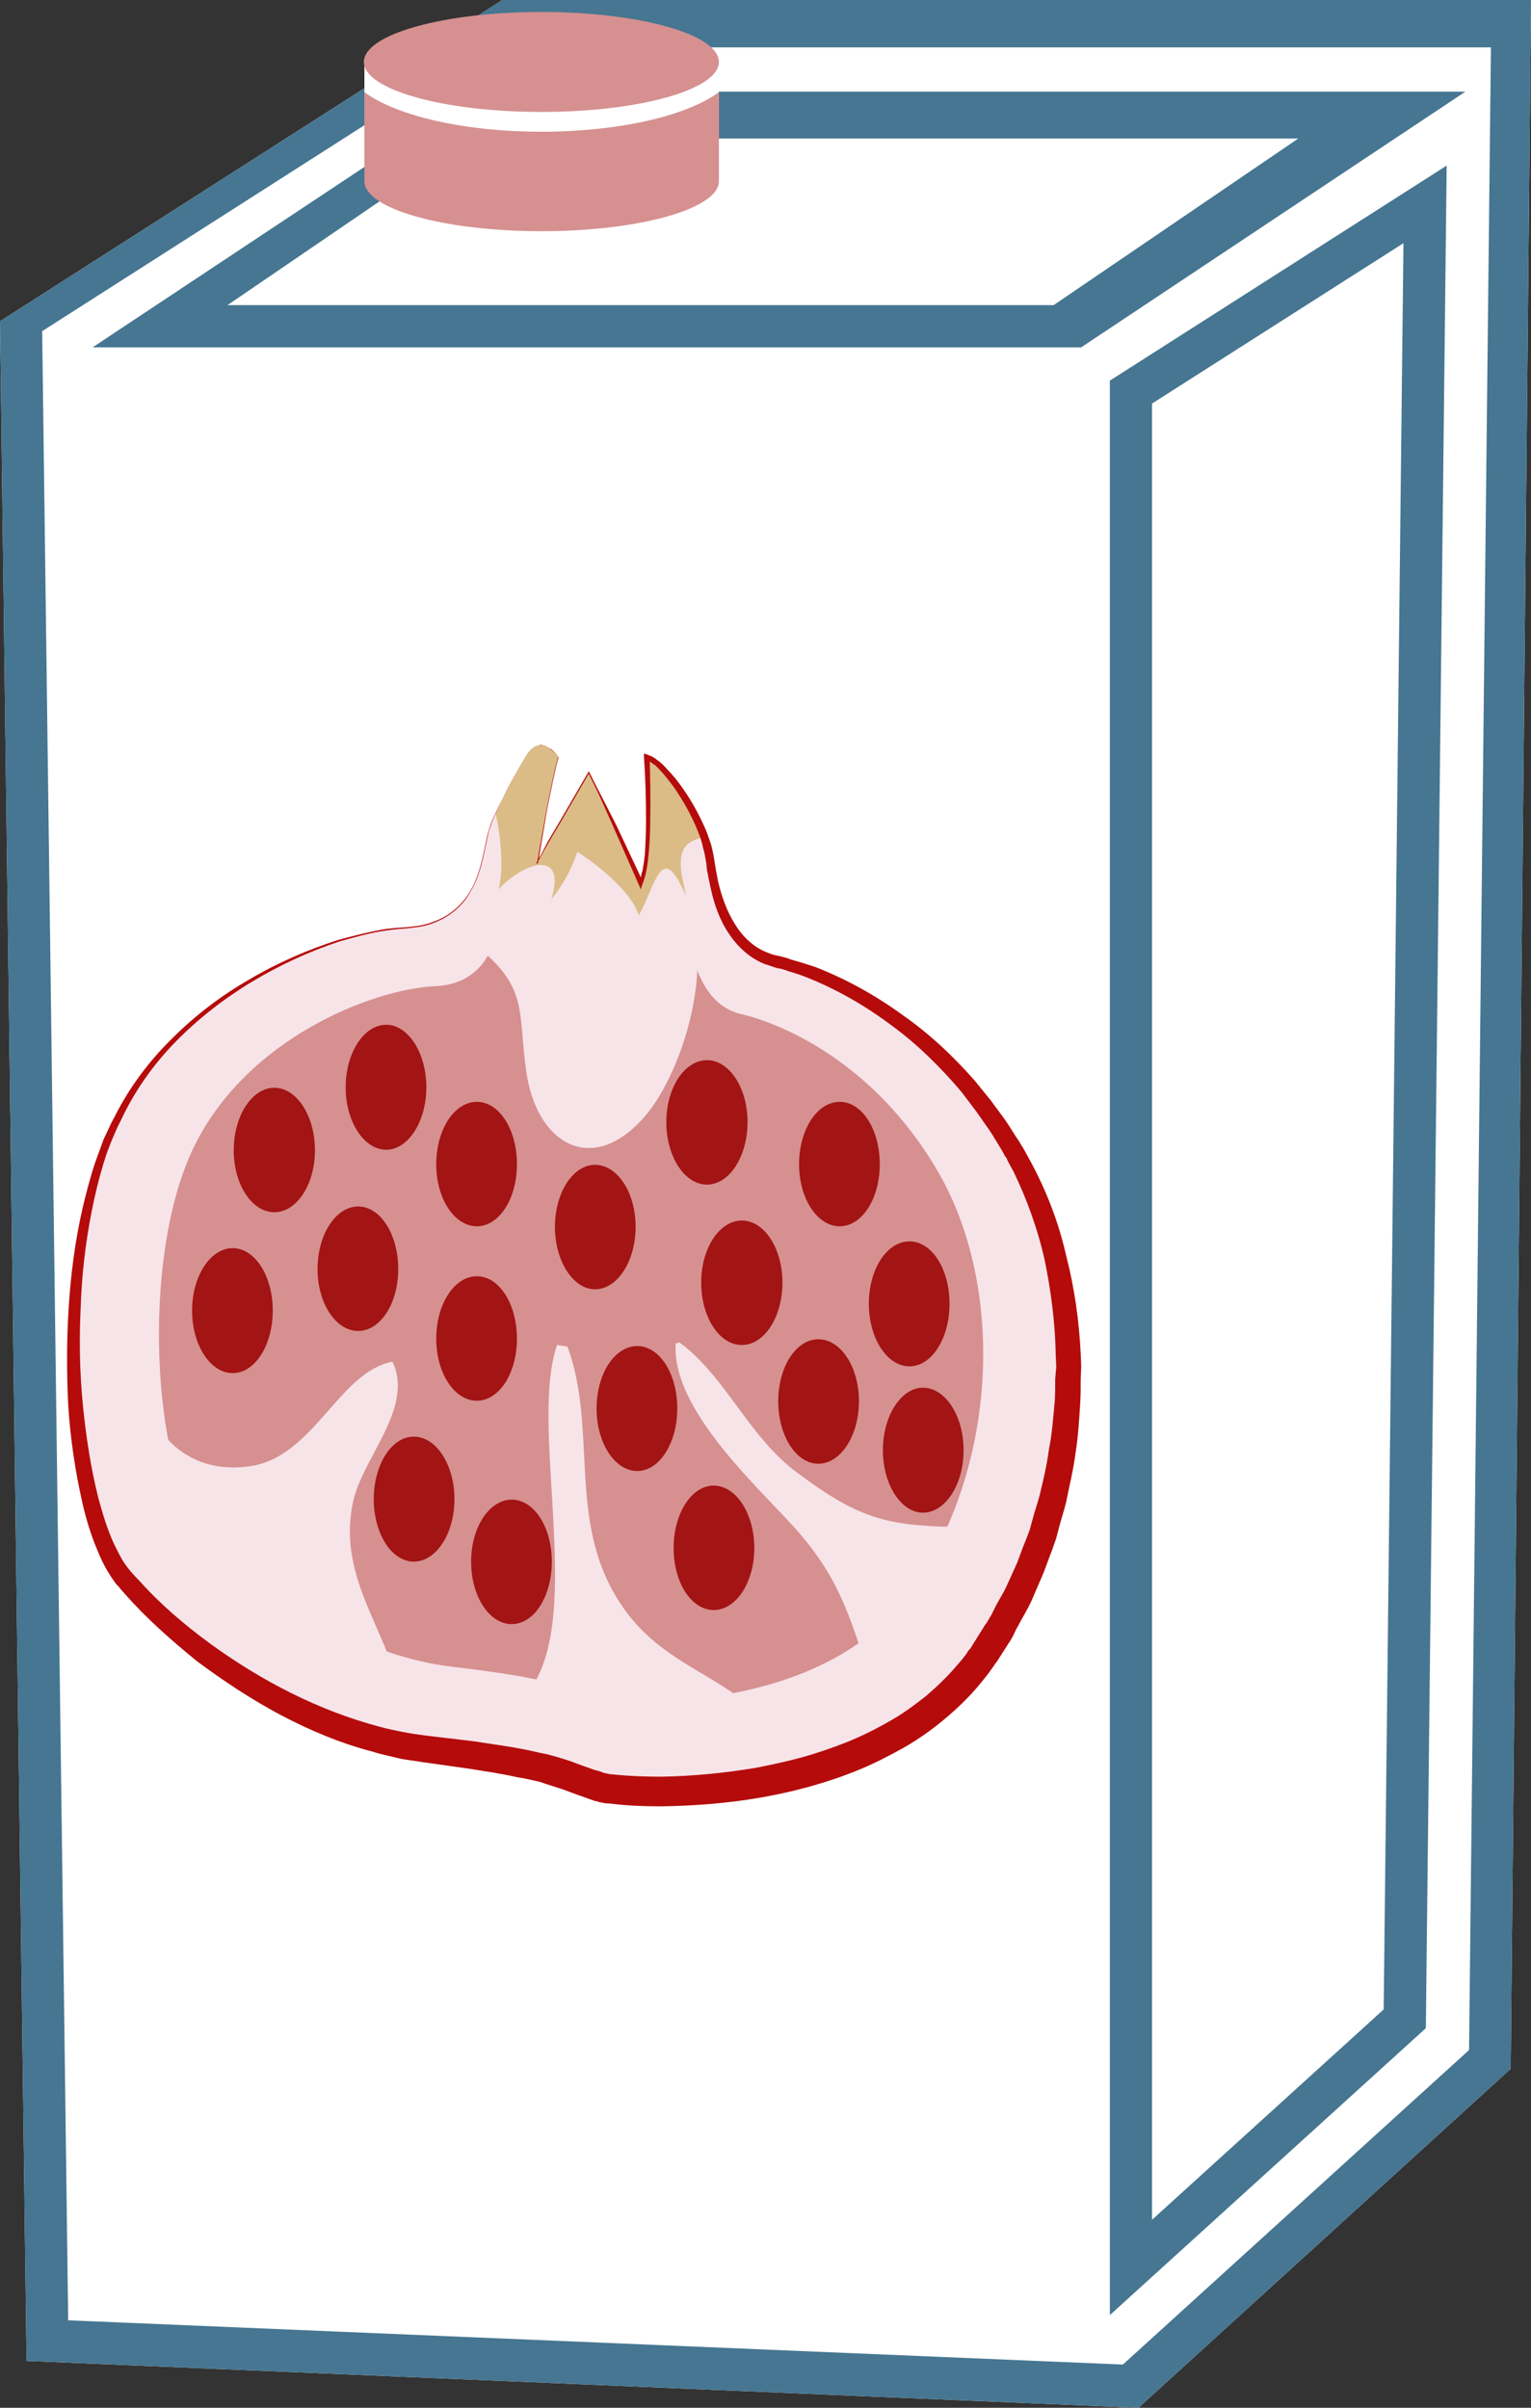 <?xml version="1.0" encoding="UTF-8" standalone="no"?>
<!-- Creator: CorelDRAW Home & Student X7 -->

<svg
   xmlns:dc="http://purl.org/dc/elements/1.1/"
   xmlns:cc="http://creativecommons.org/ns#"
   xmlns:rdf="http://www.w3.org/1999/02/22-rdf-syntax-ns#"
   xmlns:svg="http://www.w3.org/2000/svg"
   xmlns="http://www.w3.org/2000/svg"
   xmlns:sodipodi="http://sodipodi.sourceforge.net/DTD/sodipodi-0.dtd"
   xmlns:inkscape="http://www.inkscape.org/namespaces/inkscape"
   xml:space="preserve"
   width="29.41mm"
   height="46.24mm"
   version="1.1"
   style="clip-rule:evenodd;fill-rule:evenodd;image-rendering:optimizeQuality;shape-rendering:geometricPrecision;text-rendering:geometricPrecision"
   viewBox="0 0 2941 4624"
   id="svg71"
   sodipodi:docname="3528.svg"
   inkscape:version="0.92.4 (5da689c313, 2019-01-14)"><rect x="0" y="0" width="2941" height="4624" fill="#333333" stroke="none"/><sodipodi:namedview
   pagecolor="#ffffff"
   bordercolor="#666666"
   borderopacity="1"
   objecttolerance="10"
   gridtolerance="10"
   guidetolerance="10"
   inkscape:pageopacity="0"
   inkscape:pageshadow="2"
   inkscape:window-width="640"
   inkscape:window-height="480"
   id="namedview73"
   showgrid="false"
   inkscape:zoom="0.2102413"
   inkscape:cx="54.00945"
   inkscape:cy="75.174801"
   inkscape:window-x="0"
   inkscape:window-y="0"
   inkscape:window-maximized="0"
   inkscape:current-layer="svg71" />
 <defs
   id="defs4">
  <style
   type="text/css"
   id="style2">
   <![CDATA[
    .fil2 {fill:#D69090}
    .fil0 {fill:white}
    .fil1 {fill:#467691;fill-rule:nonzero}
    .fil7 {fill:#A31414;fill-rule:nonzero}
    .fil6 {fill:#B50B0B;fill-rule:nonzero}
    .fil5 {fill:#D69090;fill-rule:nonzero}
    .fil4 {fill:#DBBC86;fill-rule:nonzero}
    .fil3 {fill:#F7E4E9;fill-rule:nonzero}
   ]]>
  </style>
 </defs>
 <g
   id="Vrstva_x0020_1"
   transform="translate(-9071,-12215)">
  <polygon
   class="fil0"
   points="9071,12832 10036,12215 12012,12215 11973,16188 11258,16839 9122,16749 "
   id="polygon7"
   style="fill:#ffffff" />
  <path
   class="fil1"
   d="m 9508,12801 h 1587 l 470,-320 H 9977 Z m 1640,81 H 9249 l 740,-491 h 1897 z m 136,108 v 3488 l 445,-404 38,-3392 z m -81,3671 v -3715 l 647,-413 -40,3577 z m -2001,10 2026,85 665,-604 42,-3846 h -1930 l -853,545 z m 2056,168 -2136,-90 -51,-3917 965,-617 h 1976 l -39,3973 z"
   id="path9"
   inkscape:connector-curvature="0"
   style="fill:#467691;fill-rule:nonzero" />
  <rect
   class="fil0"
   x="9771"
   y="12334"
   width="681"
   height="189"
   id="rect11"
   style="fill:#ffffff" />
  <g
   id="_494808840">
   <path
   class="fil2"
   d="m 10452,12392 v 171 c 0,53 -153,96 -341,96 -188,0 -340,-43 -340,-96 v -171 c 61,45 190,76 340,76 150,0 280,-31 341,-76 z"
   id="path13"
   inkscape:connector-curvature="0"
   style="fill:#d69090" />
   <ellipse
   class="fil2"
   cx="10111"
   cy="12334"
   rx="341"
   ry="96"
   id="ellipse15"
   style="fill:#d69090" />
  </g>
 </g>
 <g
   id="Vrstva_x0020_1_0"
   transform="translate(-9071,-12215)">
  <path
   class="fil3"
   d="m 10080,13669 c 0,0 -59,99 -71,143 -11,44 -17,179 -157,185 -141,5 -441,119 -563,381 -121,262 -88,741 21,869 109,129 337,299 583,328 245,29 244,45 331,72 44,14 528,44 732,-248 205,-292 217,-706 65,-970 -152,-263 -375,-348 -456,-367 -82,-18 -117,-97 -129,-189 -11,-93 -94,-198 -123,-204 0,0 12,193 -11,246 0,0 -58,-129 -78,-173 l -22,-43 c 0,0 -57,95 -84,145 -9,16 -15,27 -15,29 0,7 23,-145 41,-204 0,0 -35,-52 -64,0 z"
   id="path20"
   inkscape:connector-curvature="0"
   style="fill:#f7e4e9;fill-rule:nonzero" />
  <path
   class="fil4"
   d="m 10384,13912 c -18,-77 14,-82 40,-90 -27,-76 -86,-148 -111,-153 0,0 12,193 -11,246 0,0 -58,-129 -78,-173 l -22,-43 c 0,0 -57,95 -84,145 -8,13 -13,23 -14,27 3,-17 24,-148 40,-202 0,0 -35,-52 -64,0 0,0 -36,60 -57,108 0,1 25,103 0,164 -25,61 -10,137 0,155 0,0 133,-88 165,-97 0,0 146,109 196,120 0,0 23,-102 0,-207 z"
   id="path22"
   inkscape:connector-curvature="0"
   style="fill:#dbbc86;fill-rule:nonzero" />
  <path
   class="fil5"
   d="m 10057,13907 c 0,0 -11,12 -20,49 -10,37 -15,148 -131,153 -116,5 -365,99 -466,316 -100,216 -73,613 17,720 91,107 280,247 483,271 203,24 202,37 274,60 37,12 438,37 607,-205 170,-242 179,-585 53,-804 -126,-218 -310,-288 -377,-304 -68,-15 -91,-82 -107,-157 -9,-43 -38,-89 -62,-94 0,0 -30,86 -49,129 0,0 -47,-107 -65,-143 l -18,-36 c 0,0 -47,79 -70,120 -7,14 -12,23 -12,24 0,6 3,-47 18,-95 0,0 -50,-48 -75,-4 z"
   id="path24"
   inkscape:connector-curvature="0"
   style="fill:#d69090;fill-rule:nonzero" />
  <path
   class="fil3"
   d="m 9334,14824 c 5,118 80,226 216,207 124,-17 171,-181 275,-201 42,89 -58,184 -76,270 -28,133 51,227 85,343 -130,9 -283,-128 -371,-219 -92,-96 -87,-209 -129,-324 z"
   id="path26"
   inkscape:connector-curvature="0"
   style="fill:#f7e4e9;fill-rule:nonzero" />
  <path
   class="fil3"
   d="m 10056,15493 c 158,-112 26,-522 85,-695 0,0 20,3 20,3 56,151 4,319 87,469 77,140 196,149 298,251 -88,127 -392,21 -496,-34 z"
   id="path28"
   inkscape:connector-curvature="0"
   style="fill:#f7e4e9;fill-rule:nonzero" />
  <path
   class="fil3"
   d="m 10933,15148 c -154,-2 -205,-11 -331,-105 -94,-70 -137,-185 -226,-250 0,0 -6,2 -7,2 -8,117 135,254 211,335 91,96 116,163 155,286 98,-13 175,-114 186,-210 z"
   id="path30"
   inkscape:connector-curvature="0"
   style="fill:#f7e4e9;fill-rule:nonzero" />
  <path
   class="fil6"
   d="m 10080,13669 5,-8 c 3,-3 4,-6 7,-8 l 4,-3 5,-2 c 1,-1 3,-1 5,-1 2,-1 3,-1 5,-1 2,0 4,1 5,1 2,0 3,1 5,2 3,1 6,3 9,5 5,4 10,10 14,15 v 0 0 c -9,33 -15,67 -22,100 l -17,101 -1,3 h -1 c 1,0 -2,1 -2,0 v 0 c 0,0 1,-1 1,-1 v -1 l 1,-1 c 1,-2 2,-4 3,-6 l 6,-11 c 4,-8 8,-15 12,-23 l 26,-44 51,-88 1,-2 1,2 c 9,18 18,36 27,53 l 25,49 49,104 h -5 c 1,0 4,-4 4,-10 1,-5 3,-7 3,-12 2,-10 3,-19 4,-29 1,-20 2,-40 2,-61 0,-41 -1,-82 -4,-123 v -7 l 6,2 7,3 c 2,0 4,2 6,3 4,2 6,5 10,7 6,5 12,11 17,17 11,11 21,24 30,37 18,26 33,54 45,83 3,8 5,15 8,23 2,8 4,16 5,23 l 2,12 2,12 c 1,7 3,15 4,22 7,30 17,59 33,84 15,25 38,46 64,55 6,3 15,5 21,6 8,2 16,4 23,7 15,4 31,9 46,14 59,23 115,54 166,91 52,36 99,80 141,128 l 30,37 28,38 c 9,13 17,27 26,40 l 6,10 c 1,2 2,2 3,5 l 3,5 12,22 c 30,56 53,116 67,178 16,62 25,126 28,189 l 1,24 -1,24 c 0,16 0,32 -1,48 -2,32 -4,64 -9,95 -4,32 -12,63 -18,94 -4,16 -9,31 -13,46 l -6,23 -8,23 c -6,15 -11,30 -17,45 l -19,44 c -6,15 -14,29 -22,43 l -12,22 c -3,7 -7,15 -11,21 l -25,39 -4,5 -1,2 -2,3 -1,1 -7,10 c -5,6 -10,13 -15,19 -21,26 -45,49 -70,70 -25,21 -52,40 -80,56 -29,16 -58,31 -88,43 -59,24 -122,41 -185,52 -63,11 -127,16 -191,17 -32,0 -63,-1 -96,-5 l -13,-1 c -4,-1 -11,-2 -14,-3 l -2,-1 h -3 l -2,-1 -6,-2 -11,-4 c -15,-5 -30,-11 -44,-16 -15,-5 -29,-9 -43,-14 -14,-3 -29,-7 -44,-9 -30,-7 -60,-11 -90,-16 l -92,-13 c -16,-3 -33,-4 -48,-8 -16,-4 -32,-7 -47,-12 -62,-16 -121,-41 -178,-71 -56,-30 -109,-65 -160,-103 -49,-40 -97,-82 -139,-130 l -8,-9 -3,-4 -2,-2 -3,-3 c -5,-7 -10,-14 -14,-21 -9,-14 -16,-29 -22,-44 -13,-31 -22,-61 -29,-92 -14,-62 -23,-124 -27,-187 -3,-63 -3,-126 1,-188 4,-63 12,-125 26,-187 7,-30 15,-61 25,-91 l 8,-22 8,-22 c 7,-14 13,-29 21,-43 28,-56 66,-107 111,-151 44,-44 94,-82 148,-113 54,-32 112,-57 171,-76 30,-8 61,-16 92,-21 30,-4 62,-2 91,-14 29,-10 54,-31 70,-58 16,-27 23,-58 29,-88 2,-8 3,-15 5,-23 2,-8 5,-15 7,-22 l 10,-22 10,-21 c 14,-28 29,-55 45,-82 z m 0,0 c -16,27 -31,55 -45,82 l -10,22 -9,21 c -2,8 -6,15 -7,22 -2,8 -3,16 -5,23 -6,31 -13,61 -29,88 -15,28 -41,49 -70,60 -29,12 -62,10 -92,15 -31,4 -61,13 -90,21 -60,20 -116,46 -169,78 -53,32 -103,71 -146,115 -43,44 -79,95 -105,151 -7,13 -13,28 -19,42 l -8,21 -7,22 c -9,30 -16,60 -22,90 -12,61 -19,122 -21,184 -3,62 -2,123 4,185 6,61 15,122 30,181 8,30 17,59 29,86 7,14 13,27 21,39 8,12 17,22 28,33 40,45 87,85 136,121 99,72 209,129 326,160 14,4 29,7 44,10 15,3 29,5 44,7 l 93,11 c 31,5 63,9 94,15 16,3 31,7 47,10 16,4 32,9 47,14 15,6 30,11 44,16 l 11,3 5,2 3,1 c 0,0 -2,0 0,0 h 1 l 3,1 h 2 l 3,1 11,1 c 29,3 60,4 90,4 60,-1 121,-7 181,-17 30,-6 59,-12 88,-20 29,-8 58,-18 86,-29 27,-11 54,-24 80,-39 26,-14 50,-32 73,-50 22,-19 43,-39 62,-62 5,-5 9,-11 14,-17 l 6,-9 1,-1 c -1,2 0,0 0,0 l 2,-2 3,-5 25,-40 c 5,-6 8,-13 12,-19 l 10,-20 c 7,-13 15,-25 21,-39 l 19,-42 c 5,-13 10,-28 16,-42 l 8,-21 6,-22 c 4,-15 9,-29 13,-44 7,-29 14,-58 18,-89 6,-29 8,-60 11,-90 1,-15 1,-31 1,-45 l 2,-23 -1,-23 c -1,-61 -9,-122 -21,-181 -13,-59 -34,-117 -60,-171 l -11,-20 -2,-5 c 0,-1 -2,-3 -3,-4 l -6,-11 c -8,-13 -16,-27 -24,-39 l -26,-37 -28,-37 c -39,-46 -83,-90 -132,-126 -49,-37 -102,-68 -158,-91 -14,-6 -29,-11 -43,-15 -7,-3 -15,-5 -22,-6 -9,-3 -15,-5 -24,-8 -32,-13 -56,-38 -73,-66 -17,-28 -26,-59 -32,-90 -2,-8 -3,-16 -5,-24 l -1,-12 -2,-11 c -1,-8 -3,-14 -5,-22 -1,-7 -4,-14 -6,-21 -11,-29 -25,-56 -42,-82 -8,-13 -18,-25 -27,-36 -5,-6 -11,-12 -16,-17 -6,-4 -12,-9 -18,-11 l 7,-5 c 1,41 2,82 1,124 0,20 -1,41 -3,62 -1,10 -2,20 -4,30 -1,6 -2,11 -4,16 -1,5 -3,10 -5,15 l -2,7 -3,-7 -48,-109 -24,-54 c -8,-18 -17,-36 -26,-54 h 2 l -51,88 -26,44 c -4,8 -9,15 -13,23 l -6,11 c -1,1 -2,3 -2,5 l -1,2 -1,1 c -1,0 -2,0 -2,0 v 0 c 0,-1 -1,0 0,0 h 1 l 1,-3 18,-101 c 7,-34 13,-67 22,-100 h 1 c -4,-5 -9,-10 -14,-14 -3,-3 -6,-5 -9,-6 -2,-1 -3,-1 -5,-2 -1,0 -3,-1 -5,0 -2,0 -3,-1 -5,0 -2,0 -4,0 -5,1 l -5,2 -4,3 c -3,2 -4,5 -7,8 z"
   id="path32"
   inkscape:connector-curvature="0"
   style="fill:#b50b0b;fill-rule:nonzero" />
  <path
   class="fil3"
   d="m 9983,14029 c 105,83 82,127 99,244 19,136 124,203 226,88 67,-76 140,-278 82,-422 -48,-115 -58,-26 -92,34 -14,-46 -80,-98 -118,-122 -11,33 -27,63 -50,91 44,-138 -147,-33 -144,78 z"
   id="path34"
   inkscape:connector-curvature="0"
   style="fill:#f7e4e9;fill-rule:nonzero" />
  <path
   class="fil7"
   d="m 9676,14424 c 0,66 -35,119 -78,119 -43,0 -78,-53 -78,-119 0,-66 35,-120 78,-120 43,0 78,54 78,120 z"
   id="path36"
   inkscape:connector-curvature="0"
   style="fill:#a31414;fill-rule:nonzero" />
  <path
   class="fil7"
   d="m 9890,14303 c 0,66 -35,120 -77,120 -43,0 -78,-54 -78,-120 0,-66 35,-120 78,-120 42,0 77,54 77,120 z"
   id="path38"
   inkscape:connector-curvature="0"
   style="fill:#a31414;fill-rule:nonzero" />
  <path
   class="fil7"
   d="m 9595,14732 c 0,66 -34,120 -77,120 -43,0 -78,-54 -78,-120 0,-66 35,-120 78,-120 43,0 77,54 77,120 z"
   id="path40"
   inkscape:connector-curvature="0"
   style="fill:#a31414;fill-rule:nonzero" />
  <path
   class="fil7"
   d="m 9836,14652 c 0,66 -34,119 -77,119 -43,0 -78,-53 -78,-119 0,-66 35,-120 78,-120 43,0 77,54 77,120 z"
   id="path42"
   inkscape:connector-curvature="0"
   style="fill:#a31414;fill-rule:nonzero" />
  <path
   class="fil7"
   d="m 10064,14451 c 0,66 -34,119 -77,119 -43,0 -78,-53 -78,-119 0,-67 35,-120 78,-120 43,0 77,53 77,120 z"
   id="path44"
   inkscape:connector-curvature="0"
   style="fill:#a31414;fill-rule:nonzero" />
  <path
   class="fil7"
   d="m 10064,14786 c 0,66 -34,119 -77,119 -43,0 -78,-53 -78,-119 0,-67 35,-120 78,-120 43,0 77,53 77,120 z"
   id="path46"
   inkscape:connector-curvature="0"
   style="fill:#a31414;fill-rule:nonzero" />
  <path
   class="fil7"
   d="m 10292,14571 c 0,66 -35,120 -78,120 -42,0 -77,-54 -77,-120 0,-66 35,-119 77,-119 43,0 78,53 78,119 z"
   id="path48"
   inkscape:connector-curvature="0"
   style="fill:#a31414;fill-rule:nonzero" />
  <path
   class="fil7"
   d="m 10372,14920 c 0,66 -34,120 -77,120 -43,0 -78,-54 -78,-120 0,-67 35,-120 78,-120 43,0 77,53 77,120 z"
   id="path50"
   inkscape:connector-curvature="0"
   style="fill:#a31414;fill-rule:nonzero" />
  <path
   class="fil7"
   d="m 10520,15188 c 0,66 -35,119 -78,119 -43,0 -77,-53 -77,-119 0,-66 34,-120 77,-120 43,0 78,54 78,120 z"
   id="path52"
   inkscape:connector-curvature="0"
   style="fill:#a31414;fill-rule:nonzero" />
  <path
   class="fil7"
   d="m 9944,15094 c 0,66 -35,120 -78,120 -43,0 -77,-54 -77,-120 0,-66 34,-120 77,-120 43,0 78,54 78,120 z"
   id="path54"
   inkscape:connector-curvature="0"
   style="fill:#a31414;fill-rule:nonzero" />
  <path
   class="fil7"
   d="m 10131,15214 c 0,67 -34,120 -77,120 -43,0 -78,-53 -78,-120 0,-66 35,-119 78,-119 43,0 77,53 77,119 z"
   id="path56"
   inkscape:connector-curvature="0"
   style="fill:#a31414;fill-rule:nonzero" />
  <path
   class="fil7"
   d="m 10507,14370 c 0,66 -35,120 -78,120 -43,0 -78,-54 -78,-120 0,-66 35,-119 78,-119 43,0 78,53 78,119 z"
   id="path58"
   inkscape:connector-curvature="0"
   style="fill:#a31414;fill-rule:nonzero" />
  <path
   class="fil7"
   d="m 10761,14451 c 0,66 -34,119 -77,119 -43,0 -78,-53 -78,-119 0,-67 35,-120 78,-120 43,0 77,53 77,120 z"
   id="path60"
   inkscape:connector-curvature="0"
   style="fill:#a31414;fill-rule:nonzero" />
  <path
   class="fil7"
   d="m 10574,14678 c 0,67 -35,120 -78,120 -43,0 -78,-53 -78,-120 0,-66 35,-119 78,-119 43,0 78,53 78,119 z"
   id="path62"
   inkscape:connector-curvature="0"
   style="fill:#a31414;fill-rule:nonzero" />
  <path
   class="fil7"
   d="m 10895,14719 c 0,66 -34,120 -77,120 -43,0 -78,-54 -78,-120 0,-67 35,-120 78,-120 43,0 77,53 77,120 z"
   id="path64"
   inkscape:connector-curvature="0"
   style="fill:#a31414;fill-rule:nonzero" />
  <path
   class="fil7"
   d="m 10721,14906 c 0,66 -35,120 -78,120 -43,0 -77,-54 -77,-120 0,-66 34,-119 77,-119 43,0 78,53 78,119 z"
   id="path66"
   inkscape:connector-curvature="0"
   style="fill:#a31414;fill-rule:nonzero" />
  <path
   class="fil7"
   d="m 10922,15000 c 0,66 -35,120 -78,120 -42,0 -77,-54 -77,-120 0,-66 35,-120 77,-120 43,0 78,54 78,120 z"
   id="path68"
   inkscape:connector-curvature="0"
   style="fill:#a31414;fill-rule:nonzero" />
 </g>
</svg>